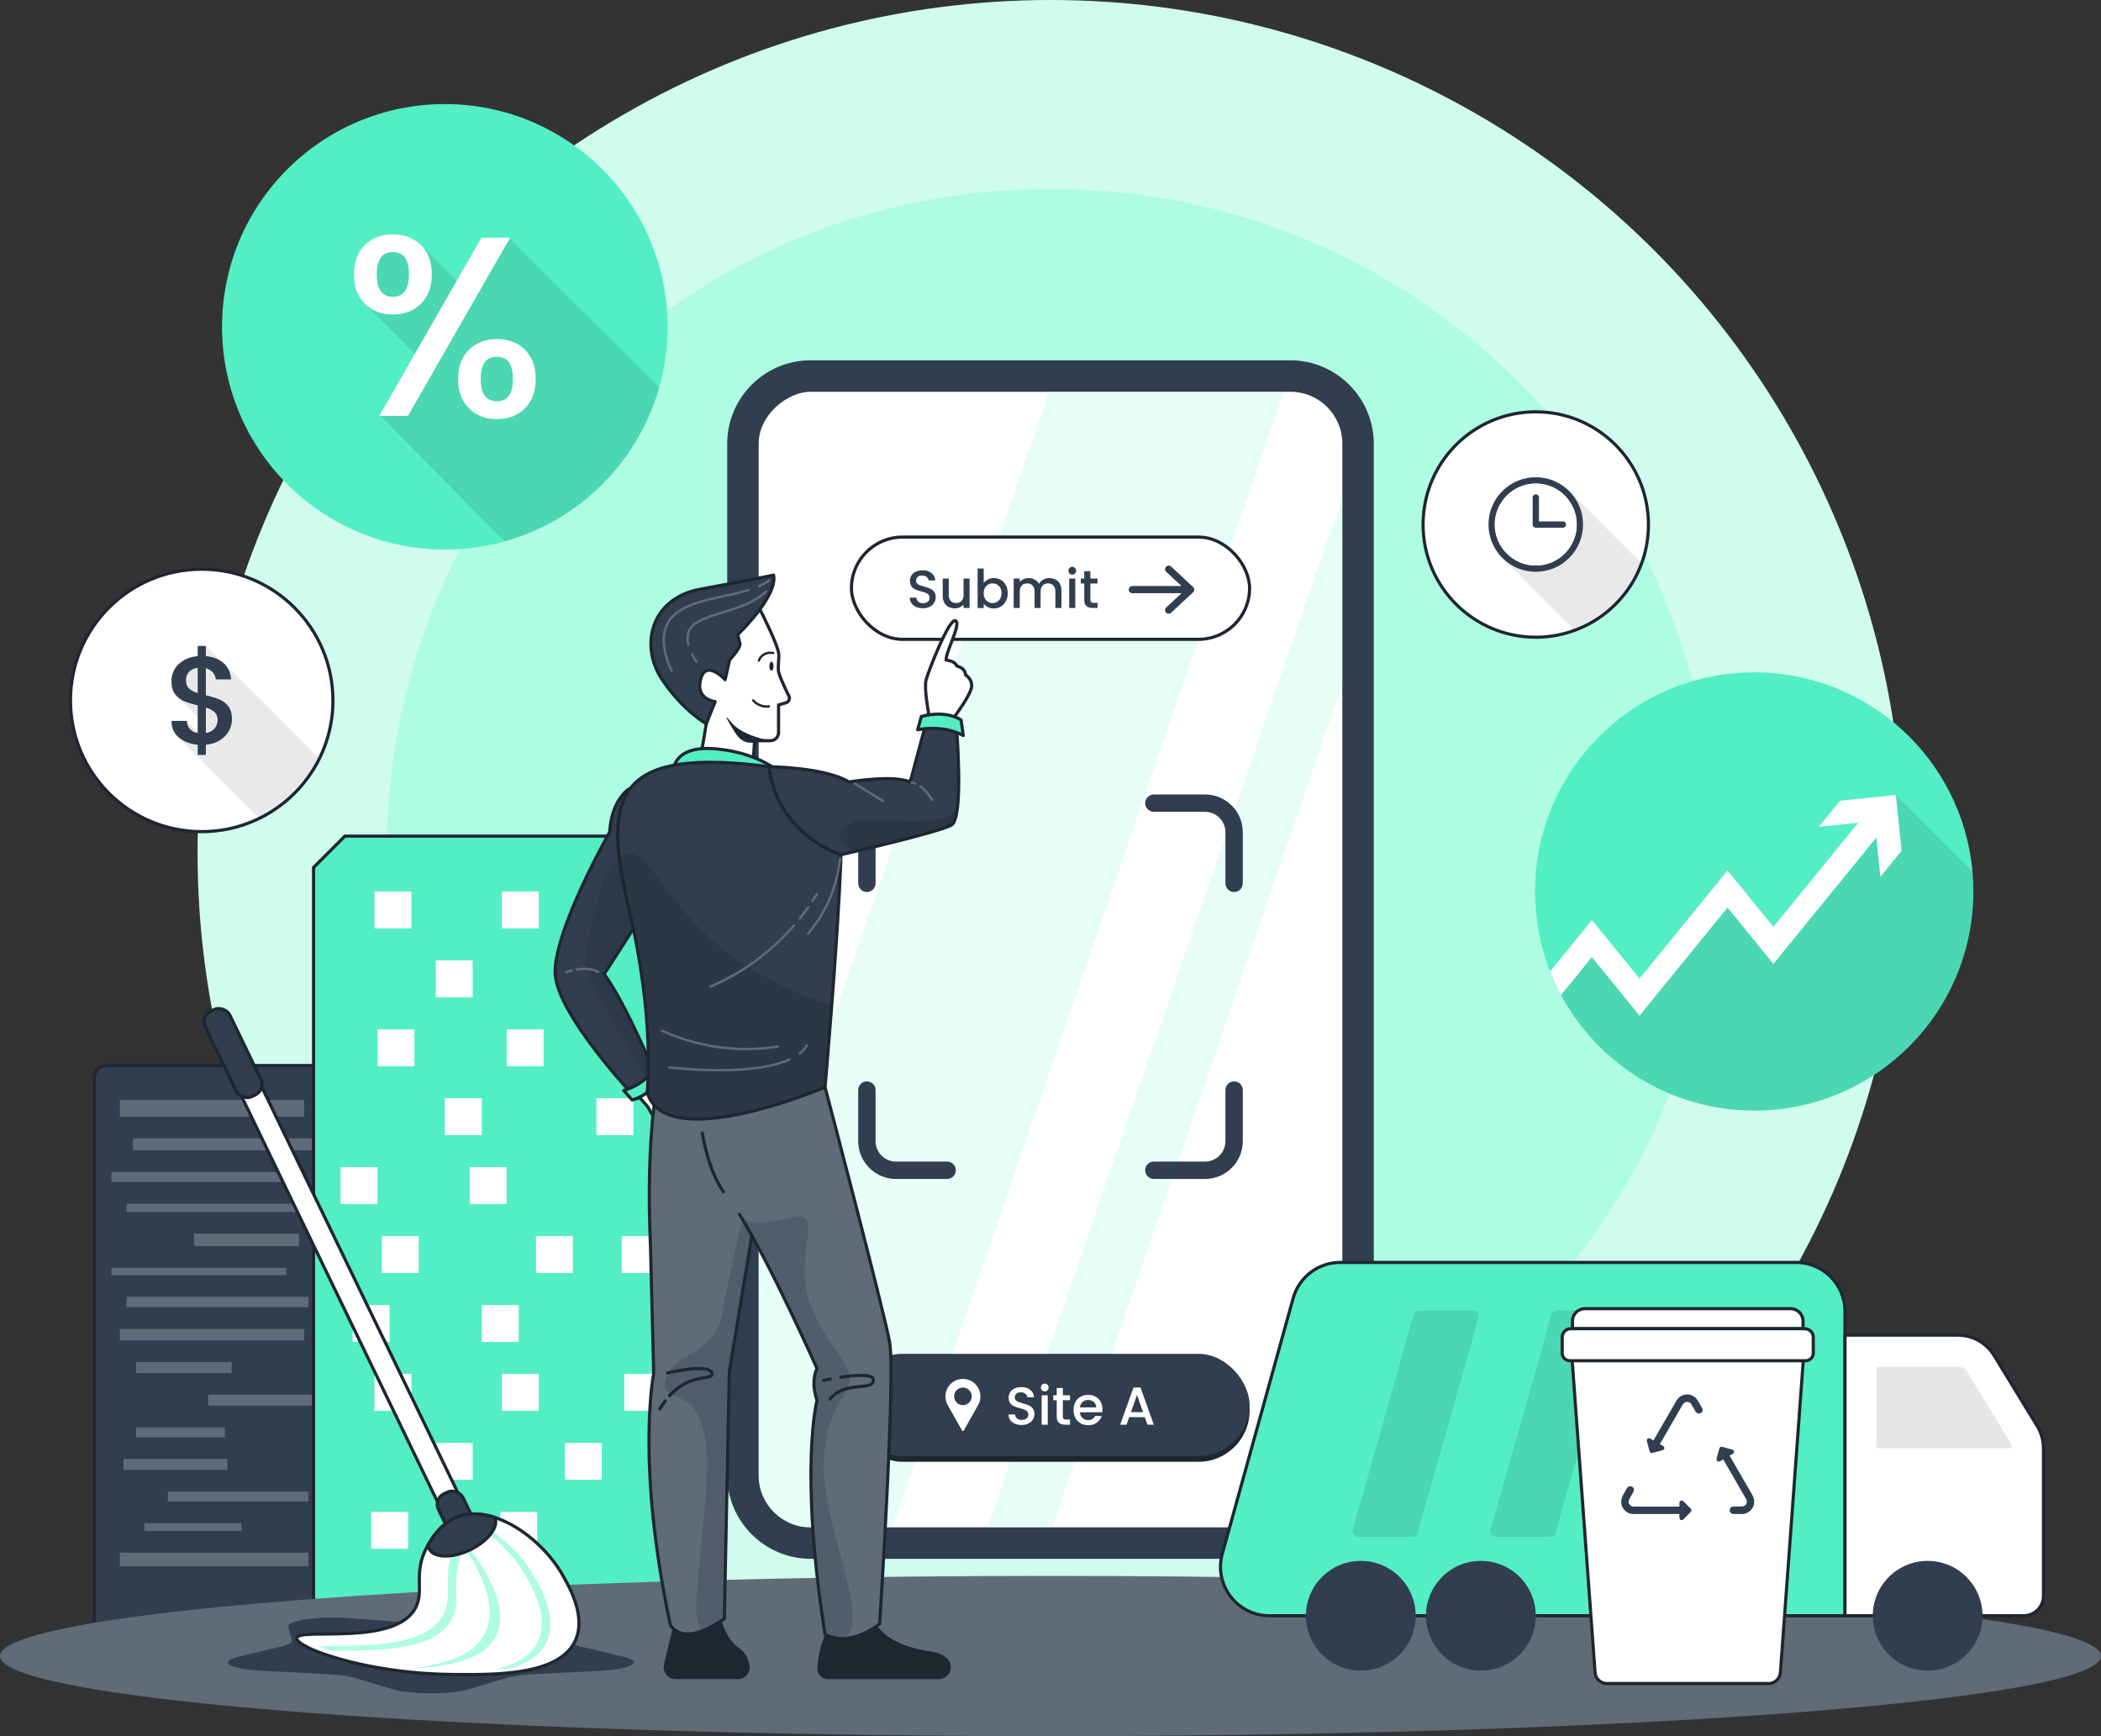<svg xmlns="http://www.w3.org/2000/svg" xmlns:xlink="http://www.w3.org/1999/xlink" id="Layer_2" viewBox="0 0 667.31 551.52"><rect x="0" y="0" width="667.31" height="551.52" fill="#333333" stroke="none"/><defs><style>.cls-1,.cls-2,.cls-3,.cls-4{fill:#313e4f;}.cls-1,.cls-5,.cls-6,.cls-7,.cls-8,.cls-3,.cls-9,.cls-10,.cls-11,.cls-12{stroke:#1e2630;}.cls-1,.cls-6,.cls-11{stroke-miterlimit:10;}.cls-13{opacity:.2;}.cls-13,.cls-7,.cls-14{fill:#1e2630;}.cls-15{clip-path:url(#clippath-4);}.cls-16,.cls-8{fill:#606b78;}.cls-17,.cls-5,.cls-11{fill:#fff;}.cls-18{fill:#53eec4;}.cls-19,.cls-9,.cls-10,.cls-20{fill:none;}.cls-21{fill:#aefce2;}.cls-21,.cls-4,.cls-22{opacity:.3;}.cls-5,.cls-7,.cls-8,.cls-3,.cls-9,.cls-10,.cls-20,.cls-12{stroke-linecap:round;stroke-linejoin:round;}.cls-23{clip-path:url(#clippath-1);}.cls-6,.cls-12{fill:#53eec4;}.cls-24{clip-path:url(#clippath-5);}.cls-25{fill:#cffced;}.cls-26{clip-path:url(#clippath-3);}.cls-27,.cls-28,.cls-22{fill:#1e2630;}.cls-28,.cls-29{opacity:.1;}.cls-10,.cls-20{stroke-width:.75px;}.cls-20{stroke:#606b78;}.cls-30{fill:#aefce2;}.cls-31{clip-path:url(#clippath-2);}.cls-32{clip-path:url(#clippath);}.cls-33{fill:#3b826a;}</style><clipPath id="clippath"><rect class="cls-19" x="153.29" y="212.13" width="360.73" height="185.37" rx="16.48" ry="16.48" transform="translate(638.47 -28.84) rotate(90)"></rect></clipPath><clipPath id="clippath-1"><path class="cls-3" d="M209.02,281.24c2.32-5.53-3.29-22.23-5.77-29.09-.63-1.73-2.79-2.27-4.16-1.04-2.25,2.01-4.99,5.93-5.44,13.18,0,0-17.34,30.54-17.34,44.48,0,13.06,25.83,40.26,25.83,40.26,0,0,4.52-1.18,6.89-5.52,0,0-9.66-23.84-17.14-34.09,0,0,14.58-22.07,17.14-28.18Z"></path></clipPath><clipPath id="clippath-2"><path class="cls-8" d="M209.02,343.52s-4,16.55-2.42,52.29l1.03,40.46s-5.76,28.38,5.28,79.88c0,0,3.37,7.62,17.15-1.91l1.58-78.49,14.38-86.71-36.99-5.52Z"></path></clipPath><clipPath id="clippath-3"><path class="cls-8" d="M234.85,385.72c10.25,16.52,24.64,49.02,24.64,49.02,0,0-2.17,3.77,0,10.07,0,0-5.72,21.96,2.56,74.43,0,0,7.09,4.52,17.34-3.43,0,0,5.12-78.89,3.15-89.53-1.97-10.64-20.49-80.92-20.49-80.92h-40.64"></path></clipPath><clipPath id="clippath-4"><path class="cls-3" d="M240.23,243.06c10.16,1.11,27.85,3.59,26.8,30.87-1.05,27.28-4.99,71.43-4.99,71.43,0,0-50.77,21.7-56.49,1.57,0,0,2.63-22.69-5.78-58.12-8.41-35.42-4.64-50.67,40.46-45.76Z"></path></clipPath><clipPath id="clippath-5"><path class="cls-3" d="M244.19,243.56s17.59.11,25.47,4.84c0,0,13.93-2.36,19.44,0l4.99-18.66s6.57-3.15,9.72,1.58c0,0,2.36,28.38-1.58,30.74-3.94,2.36-35.16,9.45-35.16,9.45,0,0-19.98-6-22.89-27.96Z"></path></clipPath></defs><g id="Layer_1-2"><g id="Home"><circle class="cls-25" cx="333.65" cy="270.9" r="270.9"></circle><path class="cls-30" d="M333.65,481.8c-56.33,0-109.29-21.94-149.13-61.77-82.23-82.23-82.23-216.03,0-298.26,39.83-39.83,92.8-61.77,149.13-61.77s109.29,21.94,149.13,61.77c39.83,39.83,61.77,92.8,61.77,149.13s-21.94,109.3-61.77,149.13c-39.83,39.83-92.8,61.77-149.13,61.77Z"></path><rect class="cls-3" x="29.94" y="338.48" width="72.98" height="187.26" rx="3.85" ry="3.85"></rect><rect class="cls-16" x="38.07" y="349.42" width="58.55" height="5.31"></rect><rect class="cls-16" x="42.21" y="361.61" width="58.38" height="3.81"></rect><rect class="cls-16" x="35.41" y="372.31" width="58.72" height="3.15"></rect><rect class="cls-16" x="40.22" y="382.35" width="59.21" height="2.65"></rect><rect class="cls-16" x="61.62" y="391.88" width="33.34" height="3.98"></rect><rect class="cls-16" x="35.41" y="402.75" width="55.56" height="2.32"></rect><rect class="cls-16" x="40.22" y="411.95" width="57.72" height="3.32"></rect><rect class="cls-16" x="38.07" y="422.15" width="58.55" height="3.65"></rect><rect class="cls-16" x="43.21" y="432.69" width="30.35" height="3.48"></rect><rect class="cls-16" x="66.1" y="443.05" width="33.34" height="3.48"></rect><rect class="cls-16" x="39.23" y="463.45" width="33.01" height="3.48"></rect><rect class="cls-16" x="53.33" y="473.82" width="44.62" height="3.15"></rect><rect class="cls-16" x="45.86" y="483.86" width="30.85" height="2.49"></rect><rect class="cls-16" x="38.07" y="493.23" width="59.88" height="4.31"></rect><rect class="cls-16" x="43.21" y="453.42" width="28.2" height="3.15"></rect><path class="cls-6" d="M218.58,519.75h-118.99v-244.18c3.89-3.89,6.07-6.07,9.96-9.96h99.06c3.89,3.89,6.07,6.07,9.96,9.96v244.18Z"></path><rect class="cls-17" x="118.95" y="283.18" width="11.74" height="11.74"></rect><rect class="cls-17" x="159.38" y="283.18" width="11.74" height="11.74"></rect><rect class="cls-17" x="198.27" y="283.18" width="11.74" height="11.74"></rect><rect class="cls-17" x="118.95" y="436.45" width="11.74" height="11.74"></rect><rect class="cls-17" x="159.38" y="436.45" width="11.74" height="11.74"></rect><rect class="cls-17" x="198.27" y="436.45" width="11.74" height="11.74"></rect><rect class="cls-17" x="121.26" y="392.66" width="11.74" height="11.74"></rect><rect class="cls-17" x="170.22" y="392.66" width="11.74" height="11.74"></rect><rect class="cls-17" x="197.46" y="392.66" width="11.74" height="11.74"></rect><rect class="cls-17" x="179.21" y="305.08" width="11.74" height="11.74"></rect><rect class="cls-17" x="138.39" y="305.08" width="11.74" height="11.74"></rect><rect class="cls-17" x="119.91" y="326.98" width="11.74" height="11.74"></rect><rect class="cls-17" x="160.92" y="326.98" width="11.74" height="11.74"></rect><rect class="cls-17" x="112.01" y="414.56" width="11.74" height="11.74"></rect><rect class="cls-17" x="153.02" y="414.56" width="11.74" height="11.74"></rect><rect class="cls-17" x="108.16" y="370.77" width="11.74" height="11.74"></rect><rect class="cls-17" x="149.17" y="370.77" width="11.74" height="11.74"></rect><rect class="cls-17" x="138.39" y="458.35" width="11.74" height="11.74"></rect><rect class="cls-17" x="179.4" y="458.35" width="11.74" height="11.74"></rect><rect class="cls-17" x="117.89" y="480.25" width="11.74" height="11.74"></rect><rect class="cls-17" x="158.9" y="480.25" width="11.74" height="11.74"></rect><rect class="cls-17" x="189.41" y="348.87" width="11.74" height="11.74"></rect><rect class="cls-17" x="141.28" y="348.87" width="11.74" height="11.74"></rect><path class="cls-18" d="M212.02,103.81c0,6.68-.93,13.15-2.65,19.27-6.68,23.65-25.35,42.27-49.04,48.88-6.06,1.69-12.45,2.6-19.05,2.6-39.07,0-70.75-31.67-70.75-70.75s31.67-70.75,70.75-70.75,70.75,31.67,70.75,70.75Z"></path><path class="cls-29" d="M209.37,123.08c-6.68,23.65-25.36,42.29-49.06,48.88l-39.31-39.64h-.33c.11-.2,11.18-19.51,11.3-19.72-4.46-4.46-8.93-8.93-13.39-13.39-.86-.87-1.73-1.72-2.59-2.59-4.52-4.16-4.51-14.48.08-18.57,4.27-4.48,13.43-4.5,17.74-.07,1.21,1.2,2.41,2.41,3.62,3.61,2.61,2.62,5.22,5.22,7.83,7.83l7.85-13.7h9.11l-.12.21,47.26,47.15Z"></path><path class="cls-17" d="M152.91,75.51l-7.85,13.7-13.29,23.18-11.3,19.72h9.11l32.32-56.39.12-.21h-9.11ZM133.82,77.97s-.09-.1-.14-.14c-2.31-2.25-5.27-3.37-8.9-3.37s-6.6,1.12-8.91,3.37c-2.3,2.25-3.45,5.35-3.45,9.31s1.15,7.07,3.45,9.35c.04.04.08.08.13.12,2.29,2.2,5.21,3.29,8.78,3.29s6.6-1.14,8.9-3.41c2.31-2.28,3.46-5.39,3.46-9.35s-1.1-6.93-3.32-9.17ZM128.55,92.55c-.89,1.16-2.15,1.74-3.78,1.74-3.41,0-5.12-2.38-5.12-7.15s1.71-7.07,5.12-7.07,5.12,2.36,5.12,7.07c0,2.44-.45,4.24-1.34,5.41ZM166.69,111.08c-2.31-2.25-5.25-3.37-8.82-3.37s-6.6,1.12-8.9,3.37c-2.31,2.25-3.46,5.35-3.46,9.31s1.15,7.07,3.46,9.35c2.3,2.28,5.27,3.41,8.9,3.41s6.52-1.14,8.82-3.41c2.3-2.28,3.45-5.39,3.45-9.35s-1.15-7.06-3.45-9.31ZM157.79,127.47c-3.41,0-5.12-2.36-5.12-7.07s1.71-7.07,5.12-7.07,5.12,2.36,5.12,7.07-1.71,7.07-5.12,7.07Z"></path><path class="cls-11" d="M105.75,222.5c0,3.94-.54,7.74-1.57,11.36-.7,2.51-1.64,4.9-2.77,7.19-4.07,8.19-10.77,14.85-18.98,18.88-2.26,1.11-4.65,2.02-7.13,2.72-3.58,1-7.35,1.53-11.24,1.53-23.02,0-41.67-18.66-41.67-41.68s18.66-41.68,41.67-41.68,41.68,18.67,41.68,41.68Z"></path><path class="cls-28" d="M101.37,241.18c-3.78,7.99-10.44,14.46-18.26,18.52-.42.17-.8.21-1.16-.19-8.46-8.5-16.97-16.97-25.43-25.46-1.22-1.25-1.95-2.91-1.88-4.7.06-.22.28-.18.7-.18h3.59c.21,0,.28-.21.38-.18.87.72,1.84,2,2.7,2.82.21.14.87,1.07.93.67.02-.64.01-3.66,0-4.32-1.74-2.35-4.25-4.29-6.28-6.5-3.16-2.76-2.53-8.53.58-10.9,1.4-1.23,3.31-1.92,5.37-2.22.24-.07.34-.2.34-.49v-2.3c-.05-.51.22-.45.56-.47.26-.05.59-.1.97-.1.35,0,.65.04.9.08,1.06,1.07,2.67,2.67,4.65,4.57,2.39,2.29,4.2,3.9,4.5,4.22,8.88,9.11,17.97,17.78,26.81,26.96l.02.15Z"></path><path class="cls-2" d="M68.13,231.43c.66-.75.99-1.66.99-2.72s-.32-1.89-.97-2.48c-.65-.6-1.57-1.08-2.76-1.45v8.06c1.16-.18,2.08-.65,2.74-1.41ZM60.04,218.7c.65.61,1.57,1.1,2.76,1.47v-8.02c-1.14.13-2.04.54-2.72,1.23-.68.69-1.01,1.62-1.01,2.78,0,1.09.32,1.93.97,2.54ZM72.71,232.21c-.65,1.17-1.6,2.14-2.86,2.94-1.26.79-2.75,1.27-4.47,1.43v3.22h-2.58v-3.22c-2.49-.24-4.5-1.02-6.04-2.34-1.54-1.32-2.3-3.07-2.3-5.24h4.85c.08,1.03.41,1.89.99,2.56.58.68,1.42,1.11,2.5,1.29v-8.74c-1.77-.45-3.22-.91-4.33-1.37-1.11-.46-2.06-1.2-2.84-2.2-.78-1.01-1.17-2.38-1.17-4.13,0-2.2.77-4.02,2.3-5.46,1.54-1.44,3.55-2.28,6.04-2.52v-3.22h2.58v3.22c2.33.21,4.2.95,5.62,2.2,1.42,1.26,2.22,2.99,2.4,5.18h-4.85c-.08-.82-.4-1.55-.95-2.2-.56-.65-1.3-1.09-2.22-1.33v8.58c1.77.42,3.22.87,4.33,1.33,1.11.46,2.05,1.19,2.82,2.18s1.15,2.36,1.15,4.11c0,1.32-.32,2.57-.97,3.73Z"></path><path class="cls-11" d="M523.57,166.63c0,3.38-.46,6.64-1.33,9.75-.25.88-.53,1.76-.86,2.6-.44,1.23-.95,2.42-1.52,3.58-3.5,7.03-9.25,12.75-16.3,16.21-1.11.54-2.26,1.03-3.42,1.45-.89.33-1.8.63-2.71.88-3.08.86-6.31,1.32-9.66,1.32-19.76,0-35.78-16.02-35.78-35.8s16.02-35.8,35.78-35.8,35.8,16.02,35.8,35.8Z"></path><path class="cls-2" d="M498.41,156.01c-5.85-5.86-15.39-5.88-21.24-.01-5.86,5.85-5.86,15.4,0,21.25,5.85,5.86,15.39,5.85,21.24-.01,5.86-5.85,5.86-15.38,0-21.23ZM496.99,175.84c-5.07,5.07-13.34,5.07-18.41,0-5.09-5.09-5.09-13.34,0-18.43,5.07-5.07,13.34-5.07,18.41,0,5.07,5.07,5.07,13.35,0,18.43Z"></path><path class="cls-17" d="M500.81,166.63c0,7.17-5.85,13.02-13.02,13.02s-13.02-5.85-13.02-13.02,5.84-13.02,13.02-13.02,13.02,5.84,13.02,13.02Z"></path><path class="cls-2" d="M496.4,165.63h-7.61v-7.61c0-.55-.45-1-1-1s-1,.45-1,1v8.61c0,.55.45,1,1,1h8.61c.55,0,1-.45,1-1s-.45-1-1-1Z"></path><path class="cls-28" d="M521.38,178.98c-.44,1.23-.95,2.42-1.52,3.58-3.5,7.03-9.25,12.75-16.3,16.21-1.11.54-2.26,1.03-3.42,1.45l-22.97-22.97c5.85,5.86,15.39,5.85,21.24-.01,5.86-5.85,5.86-15.38,0-21.23l22.97,22.97Z"></path><path class="cls-18" d="M626.77,283.19c0,6.57-.92,12.94-2.61,18.96-6.58,23.27-24.94,41.6-48.25,48.09-5.96,1.67-12.25,2.55-18.75,2.55-26.54,0-49.61-14.86-61.35-36.71-1.3-2.42-2.47-4.92-3.47-7.51-3.09-7.86-4.78-16.42-4.78-25.38,0-38.45,31.16-69.61,69.6-69.61,36.32,0,66.13,27.8,69.33,63.28.19,2.08.28,4.2.28,6.33Z"></path><path class="cls-17" d="M603.98,270.27l-6.75,8.3-1.28-12.51-32.69,40.15-14.57-17.9-27.95,34.33-15.13-18.59-9.79,12.03c-1.3-2.42-2.47-4.92-3.47-7.51l13.26-16.29,15.13,18.57,27.95-34.32,14.57,17.9,26.92-33.06-12.51,1.28,6.77-8.3,17.73-1.81,1.81,17.73Z"></path><path class="cls-29" d="M626.77,283.19c0,6.57-.92,12.94-2.61,18.96-6.58,23.27-24.94,41.6-48.25,48.09-5.96,1.67-12.25,2.55-18.75,2.55-26.54,0-49.61-14.86-61.35-36.71l9.79-12.03,15.13,18.59,27.95-34.33,14.57,17.9,32.69-40.15,1.28,12.51,6.75-8.3-1.81-17.73,24.32,24.32c.19,2.08.28,4.2.28,6.33Z"></path><ellipse class="cls-16" cx="333.65" cy="526.06" rx="333.65" ry="25.46"></ellipse><path class="cls-2" d="M198.09,526.31l-13.96-3.34c-2.22-.54-3.36-1.21-3.17-1.9l1.16-4.3c.55-2.01-9.76-3.47-19.46-2.74l-20.68,1.54c-3.31.25-6.97.25-10.28,0l-20.68-1.54c-9.7-.73-20.01.73-19.47,2.74l1.18,4.3c.18.69-.95,1.36-3.19,1.9l-13.94,3.34c-6.54,1.56-2.6,3.92,7.43,4.44l21.4,1.11c3.42.18,6.39.59,8.32,1.17l12.06,3.61c5.65,1.69,18.4,1.69,24.05,0l12.06-3.61c1.93-.58,4.9-.99,8.33-1.17l21.4-1.11c10.03-.52,13.97-2.88,7.43-4.44Z"></path><rect class="cls-11" x="109.79" y="339.16" width="7.07" height="153.5" transform="translate(396.32 741.08) rotate(154.21)"></rect><rect class="cls-1" x="69.65" y="319.49" width="8.67" height="30.08" rx="3.7" ry="3.7" transform="translate(286.17 603.54) rotate(154.21)"></rect><path class="cls-11" d="M97.7,523.29c.91.46,1.99.93,3.23,1.41,8.56,3.34,24.47,7.03,42.42,7.21.3,0,.6,0,.91.01t0,0c1.98.02,4.06.04,6.19.02.02,0,.04,0,.05,0,13.02-.11,27.8-1.45,32.16-10.64,3.54-7.46-1.47-16.5-3.7-20.51-4.66-8.41-13.26-15.96-21.77-18.74-.38-.13-.77-.24-1.15-.35-1.28-.35-2.54-.59-3.79-.71-2.3-.21-4.54,0-6.61.73-.26.09-.51.18-.76.29h0c-4.94,2.07-7.77,6.72-8.91,8.74-.08.14-.15.26-.21.37-4.73,8.5-.9,13.96-3.71,19.49-6.38,12.59-37.25,6.26-37.8,9.74-.11.73,1.12,1.76,3.44,2.92Z"></path><path class="cls-30" d="M101.21,522.95c.23.1.47.2.72.29,1,.38,2.09.79,3.29,1.17,11.1-.28,32.71.97,38.33-10.13,3.26-6.44-1.03-12.8,4.05-22.55,0,0,0,0,0,0,.11-.2.23-.43.35-.64.03-.05.06-.1.09-.15.05-.09.1-.19.16-.29.7-1.24,1.94-3.31,3.77-5.36.26-.3.54-.59.82-.87.94-.96,2.02-1.88,3.24-2.69-1.27-.35-2.54-.59-3.78-.71-.85.66-1.62,1.36-2.32,2.07-.22.24-.44.48-.66.71-1.61,1.81-2.75,3.63-3.48,4.87,0,0,0,0,0,0-.07.14-.15.26-.2.38h0s-.03.05-.05.09c-.09.16-.18.31-.25.44-5.63,10.12-1.08,16.62-4.41,23.21-5.86,11.57-29.06,9.72-39.67,10.17Z"></path><path class="cls-30" d="M131.78,529.75c.42.04.83.09,1.25.12h.03c10.71-.67,21.05-2.95,24.57-10.39,3.54-7.46-1.47-16.5-3.7-20.5-1.57-2.83-3.59-5.57-5.9-8.06-.72-.78-1.47-1.53-2.24-2.26-.73-.68-1.49-1.34-2.26-1.97.71.77,1.39,1.55,2.05,2.36h0c.71.88,1.39,1.77,2.01,2.68.9,1.25,1.7,2.55,2.42,3.86,2.49,4.48,8.11,14.62,4.15,22.98-3.38,7.12-12.35,10.04-22.4,11.19Z"></path><path class="cls-30" d="M144.89,482.02c.16.05.32.1.49.15,1.31.43,2.61.96,3.91,1.6.9.44,1.81.94,2.7,1.49,6.12,3.69,11.71,9.44,15.16,15.65,2.22,4,7.23,13.05,3.7,20.5-2.27,4.78-7.36,7.43-13.55,8.9,1.64-.07,3.26-.18,4.87-.33,5.22-1.54,9.42-4.11,11.43-8.34,3.53-7.46-1.48-16.5-3.7-20.5-3.8-6.86-10.23-13.15-17.08-16.75-.95-.5-1.9-.93-2.86-1.32-.61-.25-1.21-.47-1.82-.67-.83-.27-1.66-.5-2.48-.67-.26.09-.51.19-.76.29Z"></path><rect class="cls-1" x="140.53" y="473.52" width="8.67" height="15.32" rx="3.7" ry="3.7" transform="translate(484.66 851.4) rotate(154.21)"></rect><path class="cls-1" d="M136.29,491.97c1.44,2.97,7.27,3.13,13.03.35,5.66-2.73,9.13-7.29,7.89-10.26-4.31-1.41-8.59-1.59-12.32-.03-4.94,2.07-7.77,6.72-8.91,8.73.03.43.13.83.31,1.21Z"></path><path class="cls-2" d="M436.34,140.93v327.77c0,14.56-11.92,26.48-26.48,26.48h-152.41c-14.57,0-26.48-11.92-26.48-26.48V140.93c0-14.56,11.91-26.48,26.48-26.48h152.41c.43,0,.87.01,1.3.03,11.11.55,20.49,8.03,23.84,18.19.87,2.6,1.34,5.38,1.34,8.26Z"></path><rect class="cls-17" x="153.29" y="212.13" width="360.73" height="185.37" rx="16.48" ry="16.48" transform="translate(638.47 -28.84) rotate(90)"></rect><g class="cls-32"><path class="cls-21" d="M411.16,114.48l-3.43,9.97-15.9,46.18-9.62,27.93-14.46,41.99-1.21,3.52-65.52,190.31-11.22,32.58-6.28,18.22-3.44,10h-22.63c-14.57,0-26.48-11.92-26.48-26.48v-47.43l10-29.05,50.32-146.14,2.06-6,14.27-41.45,11.19-32.48,14.36-41.7,3.44-10h73.25c.43,0,.87.01,1.3.03Z"></path><path class="cls-21" d="M436.34,140.93v47.43l-10,29.05-51.47,149.5-2.07,6-21.16,61.47-11.22,32.58-6.28,18.22-3.44,10h-20.51l3.44-10,6.28-18.22,11.22-32.58,62.83-182.49,2.63-7.64,29.75-86.41,8.66-25.17c.87,2.6,1.34,5.38,1.34,8.26Z"></path></g><path class="cls-2" d="M275.34,283.36c-1.52,0-2.76-1.24-2.76-2.76v-16.25c0-6.61,5.38-11.98,11.99-11.98h16.25c1.52,0,2.76,1.24,2.76,2.76s-1.24,2.76-2.76,2.76h-16.25c-3.57,0-6.47,2.9-6.47,6.46v16.25c0,1.52-1.24,2.76-2.76,2.76Z"></path><path class="cls-2" d="M300.82,374.51h-16.25c-6.61,0-11.99-5.38-11.99-11.98v-16.25c0-1.52,1.24-2.76,2.76-2.76s2.76,1.23,2.76,2.76v16.25c0,3.56,2.9,6.46,6.47,6.46h16.25c1.52,0,2.76,1.23,2.76,2.76s-1.24,2.76-2.76,2.76Z"></path><path class="cls-2" d="M391.97,283.36c-1.52,0-2.76-1.24-2.76-2.76v-16.25c0-3.56-2.9-6.46-6.47-6.46h-16.25c-1.52,0-2.76-1.24-2.76-2.76s1.23-2.76,2.76-2.76h16.25c6.61,0,11.99,5.37,11.99,11.98v16.25c0,1.52-1.23,2.76-2.76,2.76Z"></path><path class="cls-2" d="M382.74,374.51h-16.25c-1.52,0-2.76-1.23-2.76-2.76s1.23-2.76,2.76-2.76h16.25c3.57,0,6.47-2.9,6.47-6.46v-16.25c0-1.52,1.23-2.76,2.76-2.76s2.76,1.23,2.76,2.76v16.25c0,6.61-5.38,11.98-11.99,11.98Z"></path><rect class="cls-11" x="270.43" y="170.61" width="126.46" height="32.48" rx="16.24" ry="16.24"></rect><path class="cls-2" d="M291,192.82c-.63-.28-1.13-.67-1.49-1.18-.36-.51-.54-1.1-.54-1.78h2.07c.04.51.25.93.6,1.25.36.33.86.49,1.5.49s1.19-.16,1.56-.48c.37-.32.56-.74.56-1.25,0-.4-.12-.72-.35-.97-.23-.25-.52-.44-.86-.58s-.82-.28-1.43-.44c-.77-.2-1.39-.41-1.87-.62-.48-.21-.89-.53-1.23-.97-.34-.44-.51-1.03-.51-1.76,0-.68.17-1.27.51-1.78s.81-.9,1.42-1.17c.61-.27,1.32-.41,2.12-.41,1.14,0,2.08.29,2.8.86.73.57,1.13,1.35,1.21,2.35h-2.14c-.03-.43-.24-.8-.61-1.1s-.86-.46-1.47-.46c-.55,0-1.01.14-1.36.42-.35.28-.53.69-.53,1.22,0,.36.11.66.33.89s.5.42.84.55.8.28,1.39.44c.78.21,1.42.43,1.91.64.49.21.91.54,1.25.99s.52,1.04.52,1.79c0,.6-.16,1.16-.48,1.7-.32.53-.79.96-1.41,1.28-.62.32-1.34.48-2.18.48-.79,0-1.5-.14-2.14-.42Z"></path><path class="cls-2" d="M307.95,183.78v9.34h-1.93v-1.1c-.31.38-.7.69-1.19.91-.49.22-1.01.33-1.57.33-.73,0-1.39-.15-1.97-.46-.58-.3-1.04-.76-1.37-1.36-.33-.6-.5-1.32-.5-2.17v-5.49h1.92v5.2c0,.84.21,1.48.63,1.92.42.45.99.67,1.71.67s1.3-.22,1.72-.67c.42-.45.64-1.09.64-1.92v-5.2h1.93Z"></path><path class="cls-2" d="M313.77,184.06c.57-.29,1.21-.43,1.91-.43.82,0,1.57.2,2.24.59.67.4,1.19.96,1.58,1.69.38.73.58,1.56.58,2.5s-.19,1.78-.58,2.52c-.38.74-.91,1.32-1.58,1.73-.67.41-1.42.62-2.23.62-.72,0-1.36-.14-1.92-.42-.56-.28-1-.64-1.33-1.08v1.36h-1.93v-12.54h1.93v4.59c.33-.45.78-.82,1.35-1.11ZM317.71,186.74c-.27-.47-.62-.83-1.05-1.07-.44-.24-.9-.36-1.4-.36s-.95.12-1.38.37c-.44.25-.79.61-1.05,1.08s-.4,1.03-.4,1.68.13,1.21.4,1.69.62.84,1.05,1.09c.44.25.9.37,1.38.37s.96-.13,1.4-.38c.43-.25.79-.62,1.05-1.11.27-.49.4-1.05.4-1.7s-.13-1.2-.4-1.67Z"></path><path class="cls-2" d="M335.26,184.09c.58.3,1.04.76,1.37,1.36.33.6.5,1.32.5,2.17v5.51h-1.92v-5.22c0-.84-.21-1.48-.63-1.92-.42-.45-.99-.67-1.71-.67s-1.3.22-1.72.67c-.42.45-.64,1.09-.64,1.92v5.22h-1.92v-5.22c0-.84-.21-1.48-.63-1.92s-.99-.67-1.71-.67-1.3.22-1.72.67-.64,1.09-.64,1.92v5.22h-1.93v-9.34h1.93v1.07c.32-.38.72-.68,1.2-.9s1.01-.32,1.56-.32c.75,0,1.41.16,2,.47s1.04.77,1.36,1.37c.28-.57.72-1.01,1.32-1.35.6-.33,1.24-.5,1.93-.5.73,0,1.39.15,1.98.46Z"></path><path class="cls-2" d="M339.7,182.19c-.24-.24-.36-.53-.36-.88s.12-.64.36-.88.53-.36.88-.36.63.12.86.36.36.53.36.88-.12.64-.36.88-.53.36-.86.36-.64-.12-.88-.36ZM341.53,183.78v9.34h-1.93v-9.34h1.93Z"></path><path class="cls-2" d="M346.32,185.36v5.17c0,.35.08.6.25.75.16.15.44.23.84.23h1.19v1.61h-1.53c-.87,0-1.54-.2-2-.61-.46-.41-.7-1.07-.7-1.98v-5.17h-1.1v-1.58h1.1v-2.32h1.95v2.32h2.27v1.58h-2.27Z"></path><path class="cls-2" d="M378.96,186.48l-6.99-6.5c-.21-.2-.49-.31-.78-.31-.32,0-.62.13-.84.36-.21.22-.32.52-.31.82.01.3.14.59.36.79l4.87,4.52h-15.63c-.63,0-1.14.51-1.14,1.14s.51,1.14,1.14,1.14h15.64l-4.87,4.53c-.46.43-.49,1.15-.06,1.62.22.23.52.36.84.36.29,0,.56-.11.78-.31l6.99-6.5c.23-.22.36-.52.37-.84,0-.32-.13-.62-.37-.84Z"></path><rect class="cls-27" x="270.43" y="431.88" width="126.46" height="32.48" rx="16.24" ry="16.24"></rect><rect class="cls-2" x="270.43" y="430.06" width="126.46" height="32.48" rx="16.24" ry="16.24"></rect><path class="cls-17" d="M322.35,452.28c-.63-.28-1.13-.67-1.49-1.18-.36-.51-.54-1.1-.54-1.78h2.07c.04.51.25.93.6,1.25s.86.49,1.5.49,1.19-.16,1.56-.48c.37-.32.56-.74.56-1.25,0-.4-.12-.72-.35-.97-.23-.25-.52-.44-.86-.58-.34-.14-.82-.28-1.43-.44-.77-.2-1.39-.41-1.87-.62-.48-.21-.89-.53-1.23-.97s-.51-1.03-.51-1.76c0-.68.17-1.27.51-1.78.34-.51.81-.9,1.42-1.17.61-.27,1.32-.41,2.12-.41,1.14,0,2.08.29,2.8.86.73.57,1.13,1.35,1.21,2.35h-2.14c-.03-.43-.24-.8-.61-1.1s-.86-.46-1.47-.46c-.55,0-1.01.14-1.36.42s-.53.69-.53,1.22c0,.36.11.66.33.89s.5.42.84.55c.34.13.8.28,1.39.44.78.21,1.42.43,1.91.64.49.21.91.55,1.25.99s.52,1.04.52,1.79c0,.6-.16,1.16-.48,1.69-.32.53-.79.96-1.41,1.28-.62.32-1.34.48-2.18.48-.79,0-1.5-.14-2.14-.42Z"></path><path class="cls-17" d="M330.95,441.64c-.24-.24-.36-.53-.36-.88s.12-.64.36-.88c.24-.24.53-.36.88-.36s.63.12.86.36c.24.24.36.53.36.88s-.12.64-.36.88c-.24.24-.53.36-.86.36s-.64-.12-.88-.36ZM332.78,443.24v9.34h-1.93v-9.34h1.93Z"></path><path class="cls-17" d="M337.57,444.81v5.17c0,.35.08.6.25.75.16.15.44.23.84.23h1.19v1.61h-1.53c-.87,0-1.54-.2-2-.61-.46-.41-.69-1.07-.69-1.98v-5.17h-1.1v-1.58h1.1v-2.32h1.95v2.32h2.27v1.58h-2.27Z"></path><path class="cls-17" d="M350.11,448.63h-7.14c.06.75.33,1.34.83,1.8.5.45,1.11.68,1.83.68,1.04,0,1.77-.43,2.2-1.3h2.08c-.28.86-.79,1.56-1.53,2.11-.74.55-1.66.82-2.75.82-.89,0-1.69-.2-2.4-.6-.71-.4-1.26-.97-1.66-1.7-.4-.73-.6-1.57-.6-2.53s.19-1.8.58-2.53c.39-.73.94-1.29,1.64-1.69.71-.39,1.52-.59,2.43-.59s1.67.19,2.36.58c.69.38,1.23.92,1.61,1.62.38.7.58,1.49.58,2.4,0,.35-.02.67-.07.95ZM348.17,447.07c-.01-.71-.27-1.28-.76-1.71-.5-.43-1.11-.64-1.85-.64-.67,0-1.24.21-1.71.64s-.76,1-.85,1.72h5.17Z"></path><path class="cls-17" d="M363.59,450.17h-4.93l-.85,2.41h-2.02l4.22-11.8h2.24l4.22,11.8h-2.03l-.85-2.41ZM363.05,448.59l-1.92-5.47-1.93,5.47h3.85Z"></path><path class="cls-17" d="M308.31,438.61c-.78-.39-1.62-.58-2.47-.58s-1.69.19-2.47.58c-2.85,1.42-3.94,4.94-2.37,7.71l4.56,8.09c.12.22.44.22.56,0l4.56-8.09c1.57-2.77.48-6.3-2.37-7.71ZM307.82,445.55c-.55.55-1.26.82-1.98.82s-1.43-.27-1.98-.82c-1.09-1.09-1.09-2.87,0-3.96.55-.55,1.26-.82,1.98-.82s1.43.27,1.98.82c.55.55.82,1.26.82,1.98s-.27,1.43-.82,1.98Z"></path><path class="cls-6" d="M586,513.27h-182.8c-10.27,0-17.72-9.79-14.98-19.69l22.5-81.17c1.87-6.73,7.99-11.39,14.98-11.39h144.75c8.58,0,15.54,6.96,15.54,15.54v96.71Z"></path><path class="cls-11" d="M649.04,460.06c0,19.09,0,28.14,0,46.89,0,3.48-2.82,6.32-6.31,6.32h-56.73v-89.14h35.85c4.7,0,9.05,2.44,11.5,6.45l13.71,22.45c1.29,2.12,1.97,4.55,1.97,7.02Z"></path><circle class="cls-2" cx="432.21" cy="513.27" r="17.43"></circle><circle class="cls-2" cx="470.35" cy="513.27" r="17.43"></circle><circle class="cls-2" cx="612.25" cy="513.27" r="17.43"></circle><path class="cls-29" d="M596,460.06v-25.92h25.85c1.2,0,2.34.64,2.97,1.67l13.71,22.45c.33.54.51,1.17.51,1.81h-43.04Z"></path><path class="cls-29" d="M448.55,488.21h-17.12c-1.2,0-2.06-1.14-1.74-2.3l19.3-68.29c.22-.78.93-1.31,1.74-1.31h17.12c1.2,0,2.06,1.14,1.74,2.3l-19.3,68.29c-.22.78-.93,1.31-1.74,1.31Z"></path><path class="cls-29" d="M492.33,488.21h-17.12c-1.2,0-2.06-1.14-1.74-2.3l19.3-68.29c.22-.78.93-1.31,1.74-1.31h17.12c1.2,0,2.06,1.14,1.74,2.3l-19.3,68.29c-.22.78-.93,1.31-1.74,1.31Z"></path><path class="cls-29" d="M536.11,488.21h-17.12c-1.2,0-2.06-1.14-1.74-2.3l19.3-68.29c.22-.78.93-1.31,1.74-1.31h17.12c1.2,0,2.06,1.14,1.74,2.3l-19.3,68.29c-.22.78-.93,1.31-1.74,1.31Z"></path><path class="cls-11" d="M503.36,415.72h65.38c2.17,0,3.93,1.76,3.93,3.93v2.43h-73.23v-2.43c0-2.17,1.76-3.93,3.93-3.93Z"></path><path class="cls-11" d="M572.95,429.49h-73.8l7.47,101.82c.14,1.97,1.78,3.49,3.76,3.49h51.34c1.97,0,3.61-1.52,3.76-3.49l7.47-101.82Z"></path><rect class="cls-33" x="499.15" y="429.49" width="73.72" height="2.09"></rect><path class="cls-11" d="M498.89,422.08h74.31c1.5,0,2.72,1.22,2.72,2.72v5.03c0,1.34-1.09,2.43-2.43,2.43h-74.88c-1.34,0-2.43-1.09-2.43-2.43v-5.03c0-1.5,1.22-2.72,2.72-2.72Z"></path><g id="Layer_1-2"><path class="cls-2" d="M518.82,480.95h14.59v1.21c0,.64.77.96,1.23.51l2.39-2.39c.28-.28.28-.74,0-1.02l-2.39-2.39c-.45-.45-1.23-.13-1.23.51v1.21h-14.59c-.6,0-1.14-.34-1.41-.89-.23-.48-.18-1.05.09-1.51l1.29-2.26c.3-.54.2-1.24-.3-1.6-.58-.41-1.37-.23-1.71.37l-1.29,2.26c-.7,1.23-.75,2.72-.13,3.89.7,1.31,1.99,2.1,3.47,2.1h0Z"></path><path class="cls-2" d="M554.62,476.22c.3.53.28,1.16-.07,1.67-.3.44-.82.67-1.35.67h-2.59c-.64.01-1.21.5-1.24,1.14-.03.68.51,1.24,1.18,1.24h2.73c1.48-.02,2.77-.81,3.46-2.12.61-1.17.55-2.67-.15-3.89l-7.23-12.52,1.05-.6c.55-.32.45-1.15-.17-1.32l-3.27-.88c-.38-.1-.78.12-.88.51l-.88,3.27c-.17.62.5,1.13,1.06.81l1.05-.6,7.3,12.64h0Z"></path><path class="cls-2" d="M528.25,459.35l-1.05-.6,7.3-12.64c.28-.49.79-.78,1.36-.78s1.06.29,1.35.78l1.35,2.32c.29.49.88.75,1.42.56.72-.25,1.01-1.08.64-1.71l-1.37-2.36c-.7-1.2-2-1.95-3.4-1.95s-2.69.75-3.38,1.95l-7.3,12.65-.76-.44-.29-.17c-.55-.32-1.22.19-1.06.8l.88,3.27c.1.38.5.61.88.51l3.27-.87c.62-.16.73-1,.17-1.32h0Z"></path></g><path class="cls-2" d="M209.02,281.24c2.32-5.53-3.29-22.23-5.77-29.09-.63-1.73-2.79-2.27-4.16-1.04-2.25,2.01-4.99,5.93-5.44,13.18,0,0-17.34,30.54-17.34,44.48,0,13.06,25.83,40.26,25.83,40.26,0,0,4.52-1.18,6.89-5.52,0,0-9.66-23.84-17.14-34.09,0,0,14.58-22.07,17.14-28.18Z"></path><g class="cls-23"><path class="cls-13" d="M206.13,290.18s-8.27-17.6-11.42-16.03c-3.15,1.58-11.15,31.27-8.07,36,3.08,4.73,19.89,38.12,24.09,37.45,4.21-.67-4.6-57.42-4.6-57.42Z"></path></g><path class="cls-9" d="M209.02,281.24c2.32-5.53-3.29-22.23-5.77-29.09-.63-1.73-2.79-2.27-4.16-1.04-2.25,2.01-4.99,5.93-5.44,13.18,0,0-17.34,30.54-17.34,44.48,0,13.06,25.83,40.26,25.83,40.26,0,0,4.52-1.18,6.89-5.52,0,0-9.66-23.84-17.14-34.09,0,0,14.58-22.07,17.14-28.18Z"></path><path class="cls-5" d="M206.83,341.35l3.9,6.25s12.13,3.79,13.4,7.81c1.26,4.02-4.95,9.6-8.65,8.48-3.7-1.12-9.72-12.27-9.72-12.27l-4.91-5.72,5.98-4.55Z"></path><path class="cls-12" d="M198.12,346.39l2.63,3.02s5.56-1.23,8.83-6.72l-1.6-3.79s-2.23,5.26-9.85,7.49Z"></path><path class="cls-7" d="M214.75,514.76l-3.38,14.15c-.49,2.03,1.05,3.98,3.14,3.98h19.89c2,0,3.53-1.81,3.18-3.78-.32-1.82-1.19-3.9-3.32-5.29-4.53-2.96-6.7-12.22-6.7-12.22l-12.81,3.15Z"></path><path class="cls-7" d="M263.81,517.13s-3.22,4.63-3.7,12.88c-.09,1.57,1.19,2.89,2.76,2.89h35.32c3.13,0,4.53-3.94,2.09-5.91-1.12-.91-2.76-1.65-5.15-1.97-8.67-1.18-16.34-5.12-17.73-10.25l-13.6,2.36Z"></path><path class="cls-16" d="M209.02,343.52s-4,16.55-2.42,52.29l1.03,40.46s-5.76,28.38,5.28,79.88c0,0,3.37,7.62,17.15-1.91l1.58-78.49,14.38-86.71-36.99-5.52Z"></path><g class="cls-31"><path class="cls-4" d="M237.62,380.04s-5.87,23.38-8.23,37.05c-2.36,13.66-16.42,12.61-18.12,21.55-1.7,8.93,14.8-1.58,13.18,30.74-1.62,32.32-7.36,49.91,1.68,49.65,9.04-.26,9.31-25.74,9.31-25.74l5.52-77.51v-10.77l1.31-20.49-4.64-4.47Z"></path></g><path class="cls-9" d="M209.02,343.52s-4,16.55-2.42,52.29l1.03,40.46s-5.76,28.38,5.28,79.88c0,0,3.37,7.62,17.15-1.91l1.58-78.49,14.38-86.71-36.99-5.52Z"></path><path class="cls-9" d="M211.27,445.05c-.57.76-1.14,1.59-1.69,2.52"></path><path class="cls-9" d="M211.99,436.13s13.19-3.15,14.08,0c.78,2.74-6.36-.48-13.38,7.21"></path><path class="cls-16" d="M234.85,385.72c10.25,16.52,24.64,49.02,24.64,49.02,0,0-2.17,3.77,0,10.07,0,0-5.72,21.96,2.56,74.43,0,0,7.09,4.52,17.34-3.43,0,0,5.12-78.89,3.15-89.53-1.97-10.64-20.49-80.92-20.49-80.92h-40.64"></path><g class="cls-26"><path class="cls-4" d="M232.54,386.87s6.2,3.15,18.07,0c11.88-3.15,2.03,10.25,5.97,24.83,3.94,14.58,14.98,21.28,13.2,27.59-1.77,6.31-7.02,7.88-8.14,24.83-1.12,16.95,13.74,48.25,7.89,54.67-5.85,6.42-20.04-8.76-20.04-8.76l-11.87-80.34-5.08-42.82Z"></path></g><path class="cls-9" d="M234.85,385.72c10.25,16.52,24.64,49.02,24.64,49.02,0,0-2.17,3.77,0,10.07,0,0-5.72,21.96,2.56,74.43,0,0,7.09,4.52,17.34-3.43,0,0,5.12-78.89,3.15-89.53-1.97-10.64-20.49-80.92-20.49-80.92h-40.64"></path><path class="cls-9" d="M267.01,437.52c4.66-.71,10.64-1.2,10.4.98-.39,3.55-8.72-.05-13.79,5.91"></path><path class="cls-9" d="M261.65,438.5s.81-.18,2.07-.42"></path><path class="cls-5" d="M294.16,233.84l.74-7.51s-1.47-7.8-.74-10.45c.74-2.65,7.21-19.43,9.28-18.7,2.06.74-3.09,9.86-2.94,12.51,0,0,2.74.15,3.43,1.91,0,0,2.6.44,2.75,2.8,0,0,2.21,1.32,1.91,3.83-.29,2.5-5.3,9.28-5.3,9.28l.29,9.72-9.42-3.39Z"></path><path class="cls-5" d="M250.6,221.17s-2.9-5.74-3.32-7.83c-.3-1.48.3-4.56,0-6.05-.71-3.46-5.56-13-5.56-13,0,0-.18-.48-.86-1.02l-2.84,3.5h-7.72l-11.77,15.55,5.8,13.96-1.7,2.01c1.04,1.03,1.7,1.62,1.7,1.62l-1.7,10.13,16.6,1.68.44-6.43h5.04c1.42,0,2.57-1.15,2.57-2.57v-8.8l2.32-.66c.9-.25,1.37-1.24,1.01-2.1Z"></path><path class="cls-3" d="M210.45,216.11c6.69,9.84,13.88,13.8,13.88,13.8l2.83-7.04s-5.74-.61-4.83-6.12c1.33-8.15,7.98-.83,7.98-.83l1.43-6.29s3.54-3.8,3.29-5.13c-.25-1.33-.76-2.85-.76-2.85,0,0,12.79-12.17,11.44-18.95,0,0-10.65,2.16-23.36,4.49-15.5,2.85-19.44,17.83-11.9,28.93Z"></path><path class="cls-14" d="M244.71,235.29s-8.9-1.51-12.31-5.69c-3.4-4.18-.69.29.9,2.85,3.41,5.49,6.36,2.85,11.4,2.85Z"></path><path class="cls-10" d="M239.22,222.5s1.92,2.33,4.98,1.88"></path><path class="cls-14" d="M245.7,211.62c0,.79-.3,1.43-.67,1.43s-.67-.64-.67-1.43.3-1.43.67-1.43.67.64.67,1.43Z"></path><path class="cls-10" d="M245.58,207.43s-3.29-.74-4.55,2.41"></path><path class="cls-12" d="M213.96,244.46s.05-7.78,13.4-6.57c16.29,1.47,22.86,9.82,22.86,9.82l-36.26-3.25Z"></path><path class="cls-2" d="M240.23,243.06c10.16,1.11,27.85,3.59,26.8,30.87-1.05,27.28-4.99,71.43-4.99,71.43,0,0-50.77,21.7-56.49,1.57,0,0,2.63-22.69-5.78-58.12-8.41-35.42-4.64-50.67,40.46-45.76Z"></path><g class="cls-15"><path class="cls-22" d="M269.6,319.61s-6.64,1.6-26.93-9.46c-31.86-17.35-35.4-42.83-44.37-38.63-8.97,4.2,8.84,86.34,8.84,86.34l32.97,2.07h30.55l-1.05-40.32Z"></path></g><path class="cls-9" d="M240.23,243.06c10.16,1.11,27.85,3.59,26.8,30.87-1.05,27.28-4.99,71.43-4.99,71.43,0,0-50.77,21.7-56.49,1.57,0,0,2.63-22.69-5.78-58.12-8.41-35.42-4.64-50.67,40.46-45.76Z"></path><path class="cls-20" d="M181.65,308.28c-.57.14-1.17.3-1.8.51"></path><path class="cls-20" d="M190.03,308.78s-2.14-1.53-6.79-.82"></path><path class="cls-2" d="M244.19,243.56s17.59.11,25.47,4.84c0,0,13.93-2.36,19.44,0l4.99-18.66s6.57-3.15,9.72,1.58c0,0,2.36,28.38-1.58,30.74-3.94,2.36-35.16,9.45-35.16,9.45,0,0-19.98-6-22.89-27.96Z"></path><g class="cls-24"><path class="cls-22" d="M266.83,266.7s-.92-7.31,12.48-6.36c13.4.94,23.88,1.2,25.21-5.1,1.33-6.31,16.04-17.23,11.32,3.21l-4.73,20.44-28.12,1.85-16.15-14.03Z"></path></g><path class="cls-9" d="M244.19,243.56s17.59.11,25.47,4.84c0,0,13.93-2.36,19.44,0l4.99-18.66s6.57-3.15,9.72,1.58c0,0,2.36,28.38-1.58,30.74-3.94,2.36-35.16,9.45-35.16,9.45,0,0-19.98-6-22.89-27.96Z"></path><path class="cls-20" d="M292.33,249.8c1.06.81,2.38,2.15,3.86,4.38"></path><path class="cls-20" d="M289.5,248.59s.45-.05,1.24.27"></path><path class="cls-9" d="M223.07,359.92s1.66,11.55,6.72,18.67"></path><path class="cls-12" d="M292.63,227.59l-1.16,4.24s7.69-1.82,14.48,1.82l-.69-4.94s-4.37-3.29-12.63-1.12Z"></path><path class="cls-20" d="M250.65,336.61c-5.54,2.46-16.52,4.62-38.08,2.49"></path><path class="cls-20" d="M256.19,332.09s-.34,1.15-2.18,2.57"></path><path class="cls-20" d="M271.47,248.9c2.99,1.85,5.98,3.7,8.98,5.56"></path><path class="cls-20" d="M256.66,296.62c4.07-5.01,8.66-11.79,10.21-23.89"></path><path class="cls-20" d="M252.2,293.97c-7.26,8.38-16.42,15.12-26.61,19.47"></path><path class="cls-20" d="M256.71,288.2c-.86,1.22-1.76,2.42-2.69,3.59"></path><path class="cls-20" d="M259.4,284.09c-.44.72-.88,1.43-1.34,2.13"></path><path class="cls-20" d="M210.26,327.41c11.41,5.24,24.39,7.02,36.8,5.04"></path><path class="cls-20" d="M241.03,186.21c1.2-.53,2.33-1.15,3.34-1.87"></path><path class="cls-20" d="M213.34,213.05s-6.31-11.57.99-17.88c5.56-4.81,15.46-5.26,23.4-7.74"></path><path class="cls-20" d="M218.66,204.83c-.52-2.1-.44-4.41,1.38-6.14,4.34-4.11,16.97-4.5,23.27-10.81"></path><path class="cls-20" d="M221.22,210.19s-.69-.92-1.39-2.3"></path></g></g></svg>